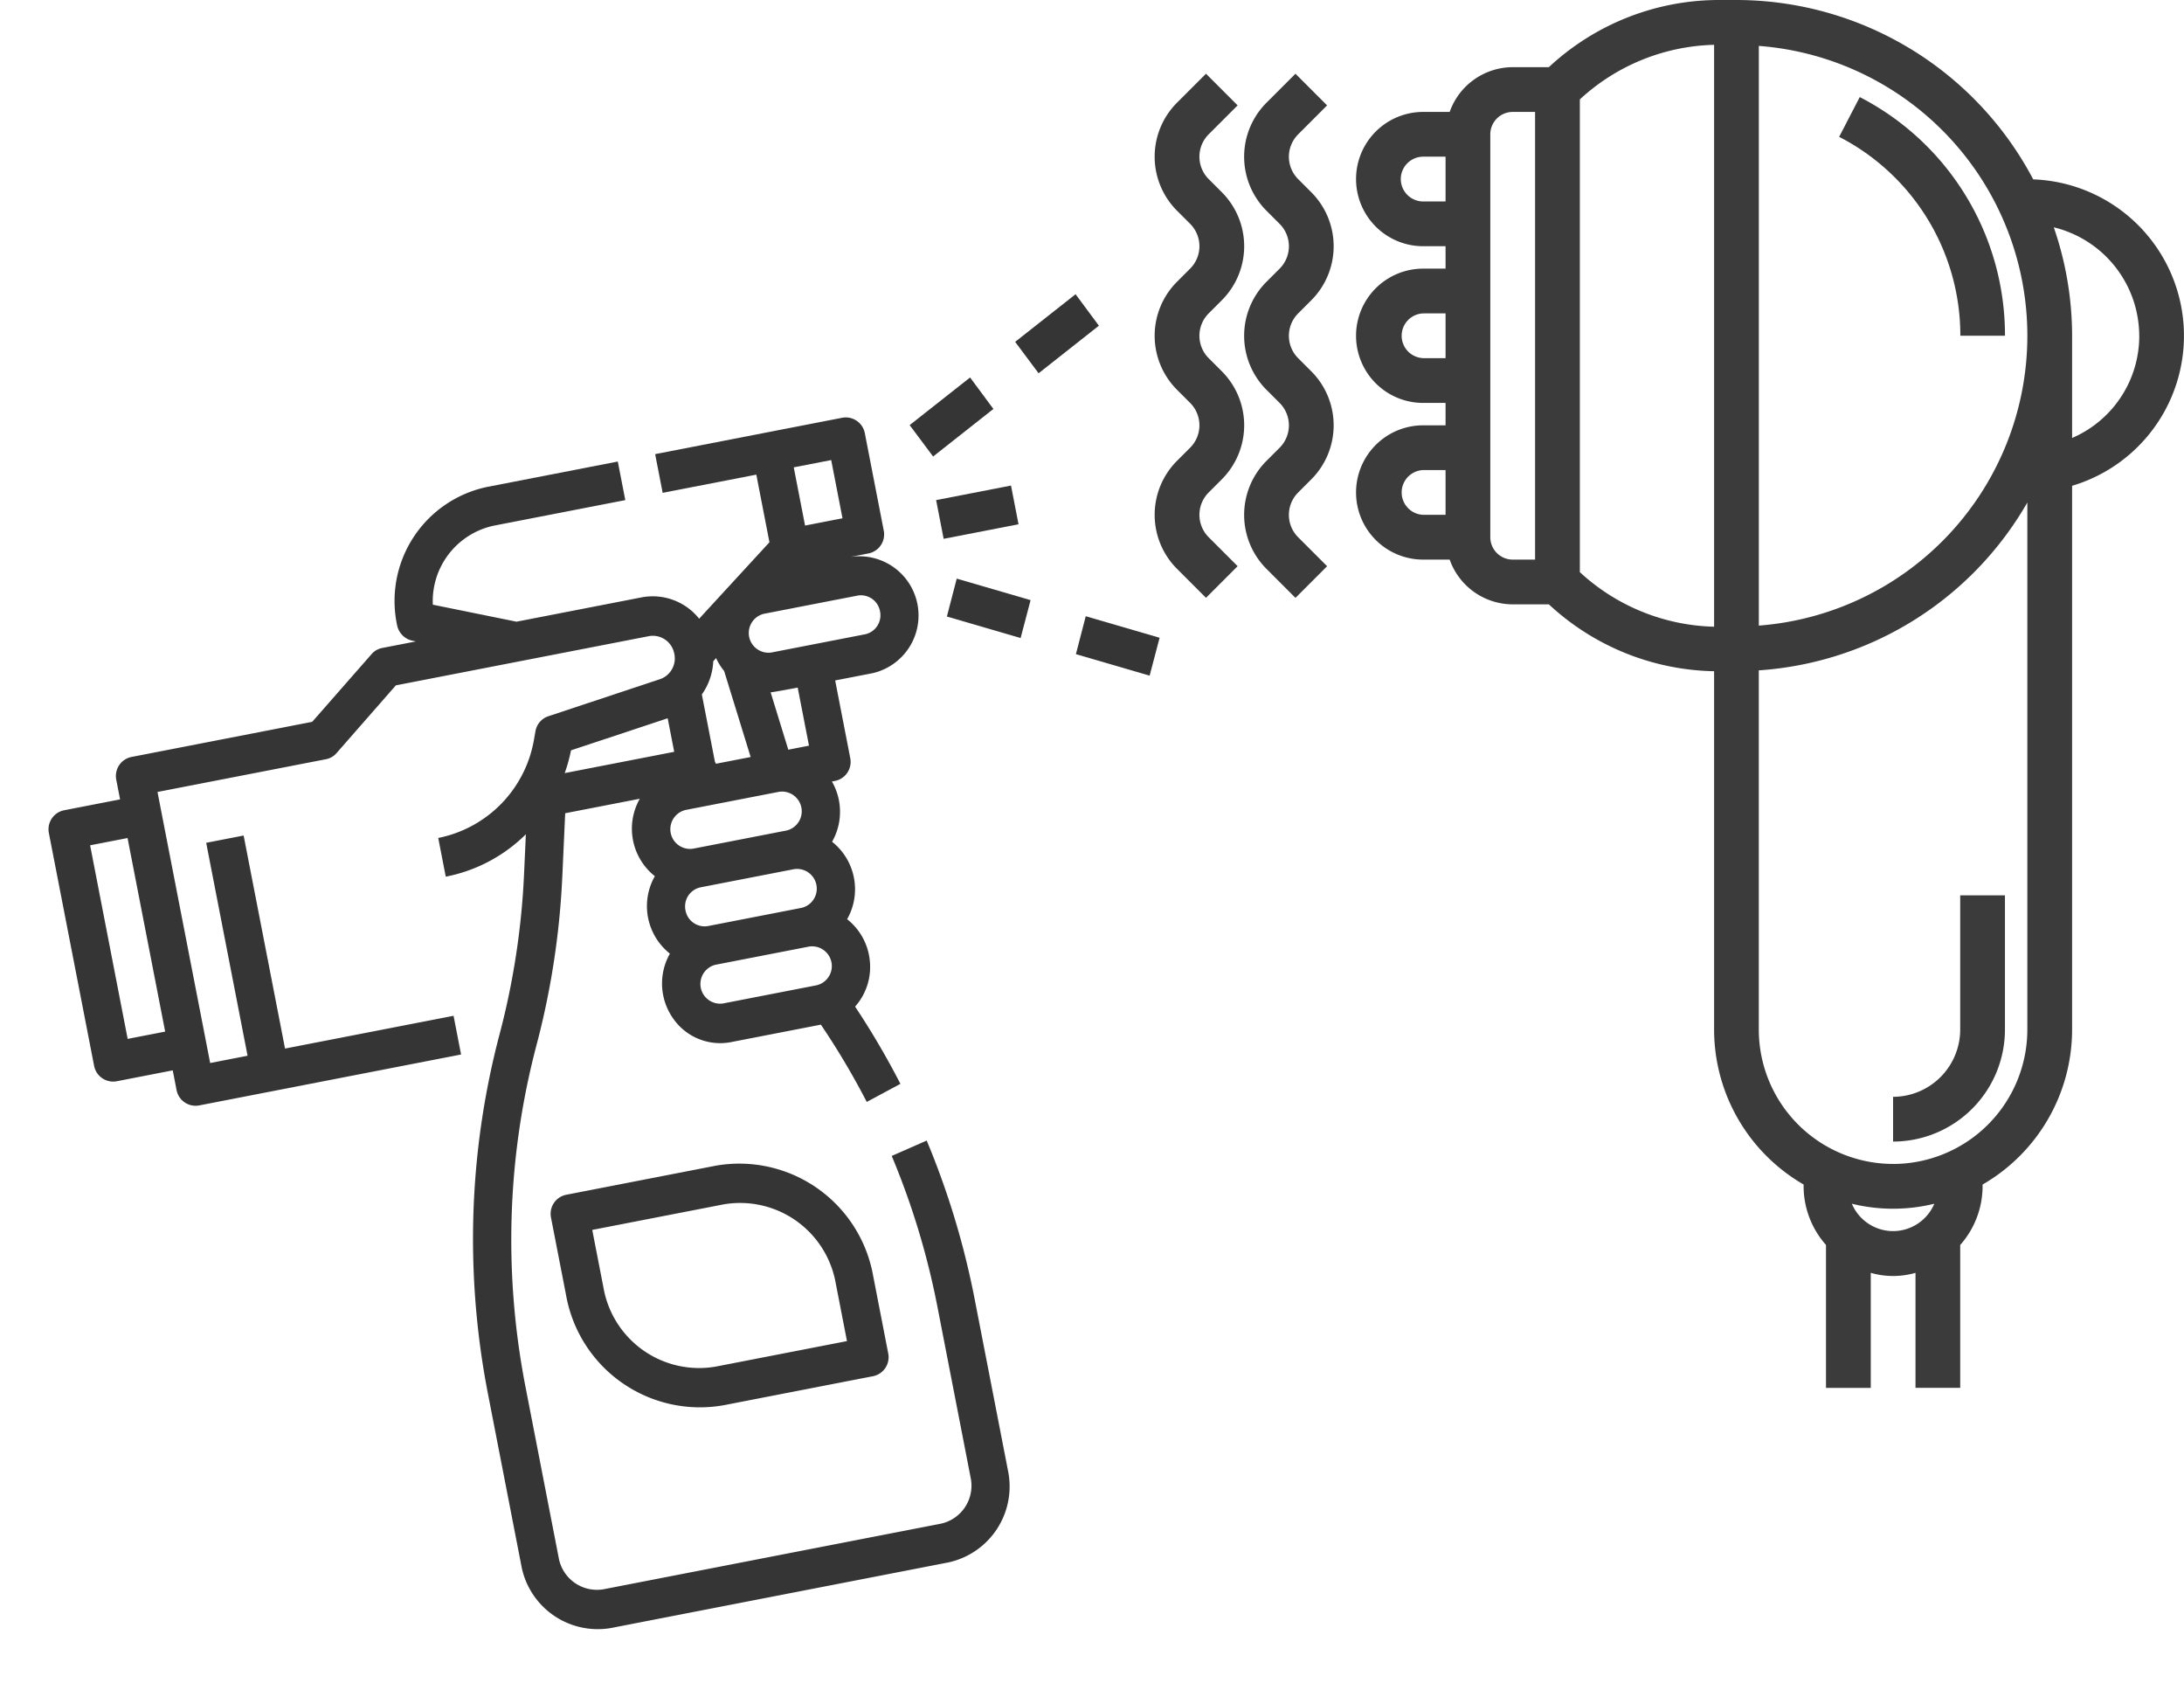 <svg xmlns="http://www.w3.org/2000/svg" width="64.878" height="50.616" viewBox="0 0 64.878 50.616">
  <g id="equipment" transform="translate(-19.363 -1.985)">
    <g id="massage" transform="translate(53.663 1.985)">
      <path id="Path_115" data-name="Path 115" d="M10.994,8.312a1.994,1.994,0,1,1,0-3.988h.787a1.992,1.992,0,0,1,1.872-1.329h1.074A7.415,7.415,0,0,1,19.8,1h.5a9.978,9.978,0,0,1,8.816,5.327,4.648,4.648,0,0,1,1.155,9.1V31.578a5.318,5.318,0,0,1-2.659,4.6v.055a2.636,2.636,0,0,1-.665,1.74v4.242H25.619V38.8a2.388,2.388,0,0,1-1.329,0v3.418H22.96V37.972a2.634,2.634,0,0,1-.665-1.74v-.055a5.317,5.317,0,0,1-2.659-4.6V20.934a7.408,7.408,0,0,1-4.908-1.986H13.653a1.992,1.992,0,0,1-1.872-1.329h-.787a1.994,1.994,0,1,1,0-3.988h.665v-.665h-.665a1.994,1.994,0,1,1,0-3.988h.665V8.312Zm-.665-1.994a.666.666,0,0,0,.665.665h.665V5.653h-.665A.666.666,0,0,0,10.329,6.318ZM20.965,2.363V19.579a8.633,8.633,0,0,0,0-17.216Zm11.3,8.608a3.323,3.323,0,0,0-2.538-3.22,9.9,9.9,0,0,1,.544,3.22v3.036A3.3,3.3,0,0,0,32.266,10.971Zm-7.312,26.59a1.332,1.332,0,0,0,1.225-.813,5.137,5.137,0,0,1-2.45,0A1.332,1.332,0,0,0,24.954,37.561Zm0-1.994a3.992,3.992,0,0,0,3.988-3.988V15.924a9.971,9.971,0,0,1-7.977,4.984v10.67A3.992,3.992,0,0,0,24.954,35.566ZM19.636,2.331a6.093,6.093,0,0,0-3.988,1.621V17.991a6.093,6.093,0,0,0,3.988,1.621ZM12.988,16.954a.666.666,0,0,0,.665.665h.665V4.324h-.665a.666.666,0,0,0-.665.665ZM10.994,14.96a.665.665,0,0,0,0,1.329h.665V14.96Zm0-4.653a.665.665,0,0,0,0,1.329h.665V10.306Z" transform="translate(-3.017 -1)" fill="#3b3b3b"/>
      <path id="Path_116" data-name="Path 116" d="M48.054,15.4a.94.94,0,0,0,0-1.329l-.39-.39a2.269,2.269,0,0,1,0-3.209l.39-.39a.94.94,0,0,0,0-1.329l-.39-.39a2.269,2.269,0,0,1,0-3.209l.86-.86.94.94-.86.86a.94.94,0,0,0,0,1.329l.39.39a2.269,2.269,0,0,1,0,3.209l-.39.39a.94.94,0,0,0,0,1.329l.39.39a2.269,2.269,0,0,1,0,3.209l-.39.39a.94.94,0,0,0,0,1.329l.86.86-.94.94-.86-.86a2.269,2.269,0,0,1,0-3.209Z" transform="translate(-44.341 -2.104)" fill="#3b3b3b"/>
      <path id="Path_117" data-name="Path 117" d="M51.665,13.68a2.269,2.269,0,0,1,0-3.209l.39-.39a.94.94,0,0,0,0-1.329l-.39-.39a2.269,2.269,0,0,1,0-3.209l.86-.86.94.94-.86.86a.94.94,0,0,0,0,1.329l.39.39a2.269,2.269,0,0,1,0,3.209l-.39.39a.94.94,0,0,0,0,1.329l.39.39a2.269,2.269,0,0,1,0,3.209l-.39.39a.94.94,0,0,0,0,1.329l.86.86-.94.94-.86-.86a2.269,2.269,0,0,1,0-3.209l.39-.39a.94.94,0,0,0,0-1.329Z" transform="translate(-51 -2.104)" fill="#3b3b3b"/>
      <path id="Path_118" data-name="Path 118" d="M20.6,12.425A6.631,6.631,0,0,0,17,6.518l.612-1.181a7.956,7.956,0,0,1,4.314,7.088Z" transform="translate(3.334 -2.454)" fill="#3b3b3b"/>
      <path id="Path_119" data-name="Path 119" d="M18.994,44.988V41h1.329v3.988A3.327,3.327,0,0,1,17,48.312V46.983A2,2,0,0,0,18.994,44.988Z" transform="translate(4.936 -14.41)" fill="#3b3b3b"/>
    </g>
    <g id="Outline" transform="translate(58.752 46.205) rotate(169)">
      <path id="Path_77" data-name="Path 77" d="M26.059,26.939h-1.7v.586a.576.576,0,0,1-.567.586H18.317L16.2,29.75a.554.554,0,0,1-.34.117H14.838l.1.042a.586.586,0,0,1,.356.544,3.459,3.459,0,0,1-3.4,3.514H7.931V32.8H11.9a2.292,2.292,0,0,0,2.236-1.958l-2.345-.97H8a1.763,1.763,0,0,1-1.551-.948L3.966,30.754V32.8H6.8v1.171H1.133a.576.576,0,0,1-.566-.586V30.453a.576.576,0,0,1,.566-.586H1.7a1.758,1.758,0,0,1,0-3.514H2.833V24.011a.576.576,0,0,1,.567-.586h.1a1.8,1.8,0,0,1,.337-1.757,1.8,1.8,0,0,1,0-2.343,1.792,1.792,0,0,1-.424-1.359A1.766,1.766,0,0,1,4.1,16.732a23.91,23.91,0,0,1-.884-2.509L4.3,13.887A22.691,22.691,0,0,0,5.2,16.4H7.931a1.7,1.7,0,0,1,1.552,1.04A1.8,1.8,0,0,1,9.2,19.326a1.8,1.8,0,0,1,0,2.343,1.8,1.8,0,0,1,0,2.343h2.258l.441-1.822a23.809,23.809,0,0,1,1.707-4.77,22.681,22.681,0,0,0,1.688-4.813,22.858,22.858,0,0,0,.572-5.085V2.343a1.154,1.154,0,0,0-1.133-1.171H4.532A1.154,1.154,0,0,0,3.4,2.343V7.521a22.884,22.884,0,0,0,.478,4.65l-1.107.25a24.107,24.107,0,0,1-.5-4.9V2.343A2.308,2.308,0,0,1,4.532,0h10.2A2.308,2.308,0,0,1,17,2.343V7.521a24.067,24.067,0,0,1-.6,5.353,23.882,23.882,0,0,1-1.777,5.069,22.6,22.6,0,0,0-1.621,4.53l-.278,1.149A4.631,4.631,0,0,1,15.3,22.84v1.171a3.6,3.6,0,0,0-3.359,2.351l-.081.209a.57.57,0,0,1-.456.364l-3.478.449a.653.653,0,0,0-.552.694A.647.647,0,0,0,8,28.7h7.671l2.115-1.64a.554.554,0,0,1,.34-.117h5.1v-8.2H22.094v6.442H20.961V18.74h-5.1V17.569h7.931a.576.576,0,0,1,.567.586v.586h1.7a.576.576,0,0,1,.567.586v7.028A.576.576,0,0,1,26.059,26.939Zm-20.042.319a1.78,1.78,0,0,1,.162.422l.1-.077A1.848,1.848,0,0,1,6.8,26.7V24.669L6.781,24.6H5.731ZM1.7,32.8H2.833V31.039H1.7ZM1.133,28.11A.577.577,0,0,0,1.7,28.7H4.532a.586.586,0,0,0,0-1.171H1.7A.577.577,0,0,0,1.133,28.11Zm3.649-1.738L4.592,24.6H3.966v1.757S4.7,26.36,4.782,26.373Zm3.149-2.947a.586.586,0,0,0,0-1.171H5.1a.586.586,0,0,0,0,1.171ZM8.5,20.5a.577.577,0,0,0-.567-.586H5.1a.586.586,0,0,0,0,1.171H7.931A.577.577,0,0,0,8.5,20.5Zm-.567-2.928H5.1a.586.586,0,0,0,0,1.171H7.931a.586.586,0,0,0,0-1.171Zm3.315,7.613H7.931V26.2l3-.387A5.028,5.028,0,0,1,11.246,25.182Zm14.247-5.271H24.36v5.856h1.133Z" transform="translate(6.897 0)" fill="#353535"/>
      <path id="Path_78" data-name="Path 78" d="M0,1.171H2.266V0H0Z" transform="translate(3.498 29.867)" fill="#353535"/>
      <path id="Path_80" data-name="Path 80" d="M.031,2.281,1.194,2.3,1.164.015,0,0Z" transform="translate(5.605 32.326) rotate(63.512)" fill="#353535"/>
      <path id="Path_81" data-name="Path 81" d="M.031,2.281,1.194,2.3,1.164.015,0,0Z" transform="translate(2.057 34.155) rotate(63.512)" fill="#353535"/>
      <path id="Path_82" data-name="Path 82" d="M.015,1.164,2.3,1.194,2.281.031,0,0Z" transform="translate(4.082 26.538) rotate(26.488)" fill="#353535"/>
      <path id="Path_83" data-name="Path 83" d="M.015,1.164,2.3,1.194,2.281.031,0,0Z" transform="translate(0.533 24.71) rotate(26.488)" fill="#353535"/>
      <path id="Path_84" data-name="Path 84" d="M5.1,0A4.039,4.039,0,0,1,9.064,4.1V6.442a.576.576,0,0,1-.567.586H3.966A4.039,4.039,0,0,1,0,2.928V.586A.576.576,0,0,1,.566,0ZM1.133,2.928A2.885,2.885,0,0,0,3.966,5.856H7.931V4.1A2.885,2.885,0,0,0,5.1,1.171H1.133Z" transform="translate(11.996 5.856)" fill="#353535"/>
    </g>
  </g>
</svg>
